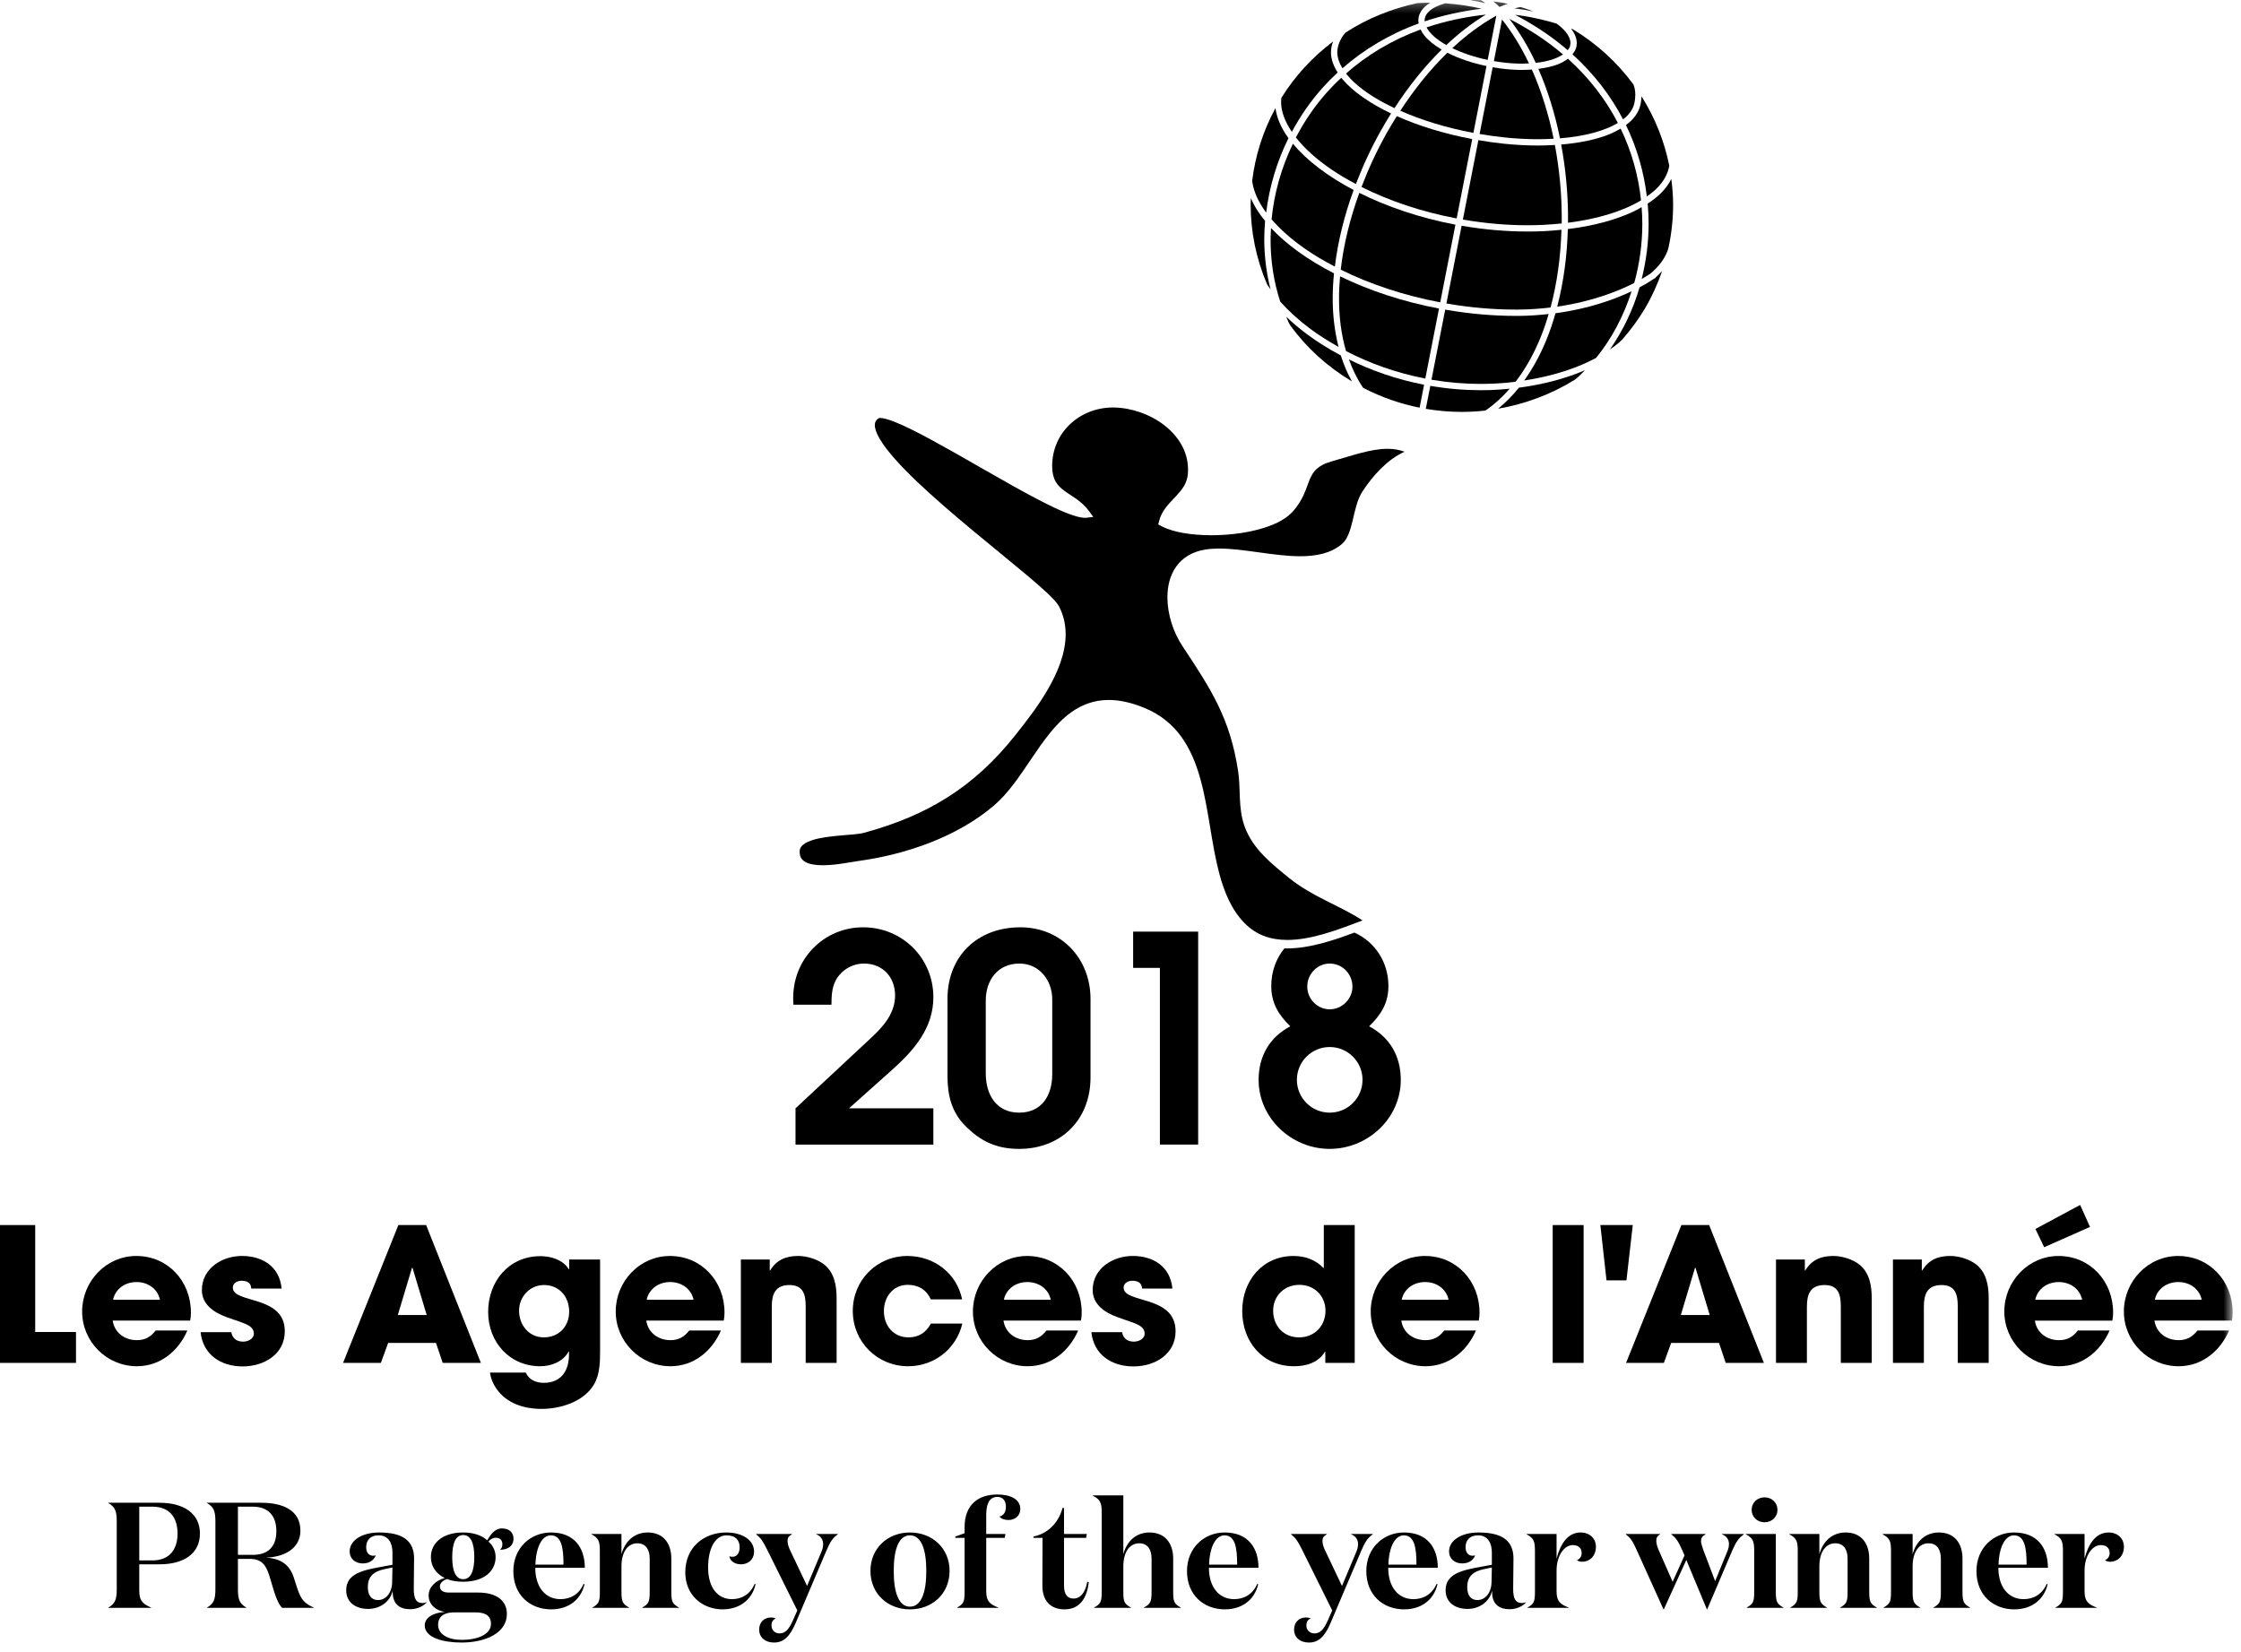 <?xml version="1.0" encoding="UTF-8"?>
<svg width="194px" height="143px" viewBox="0 0 194 143" version="1.1" xmlns="http://www.w3.org/2000/svg" xmlns:xlink="http://www.w3.org/1999/xlink">
    <!-- Generator: Sketch 64 (93537) - https://sketch.com -->
    <title>Les agence de lanee</title>
    <desc>Created with Sketch.</desc>
    <defs>
        <polygon id="path-1" points="0 143 193.279 143 193.279 0.333 0 0.333"></polygon>
    </defs>
    <g id="Page-1" stroke="none" stroke-width="1" fill="none" fill-rule="evenodd">
        <g id="Artboard--Anglais" transform="translate(-547, -572)">
            <g id="Les-agence-de-lanee" transform="translate(547, 571)">
                <polygon id="Fill-1" fill="#000000" points="0 107.056 0 118.988 6.579 118.988 6.579 116.312 3.048 116.312 3.048 107.056"></polygon>
                <g id="Group-74" transform="translate(0, 0.667)">
                    <path d="M11.818,111.322 C10.851,111.322 9.997,111.887 9.787,112.854 L13.849,112.854 C13.64,111.887 12.786,111.322 11.818,111.322 M16.463,114.66 L9.755,114.66 C9.916,115.724 10.802,116.353 11.85,116.353 C12.576,116.353 13.044,116.063 13.48,115.515 L16.22,115.515 C15.447,117.305 13.866,118.611 11.85,118.611 C9.238,118.611 7.11,116.482 7.11,113.87 C7.11,111.274 9.174,109.065 11.802,109.065 C14.544,109.065 16.527,111.258 16.527,113.951 C16.527,114.192 16.51,114.419 16.463,114.66" id="Fill-2" fill="#000000"></path>
                    <path d="M21.009,118.627 C19.138,118.627 17.574,117.628 17.364,115.66 L20.026,115.66 C20.106,116.208 20.509,116.482 21.041,116.482 C21.445,116.482 21.976,116.257 21.976,115.789 C21.976,115.144 21.251,114.95 20.767,114.758 C20.38,114.628 19.993,114.499 19.606,114.354 C18.541,113.968 17.477,113.273 17.477,112.016 C17.477,110.146 19.219,109.064 20.945,109.064 C22.734,109.064 24.201,109.984 24.379,111.887 L21.75,111.887 C21.735,111.388 21.38,111.21 20.912,111.21 C20.558,111.21 20.154,111.403 20.154,111.806 C20.154,113.209 24.654,112.419 24.654,115.58 C24.654,117.596 22.83,118.627 21.009,118.627" id="Fill-4" fill="#000000"></path>
                    <path d="M35.713,110.097 L35.696,110.097 L35.664,110.097 L34.439,114.176 L36.938,114.176 L35.713,110.097 Z M38.324,118.322 L37.744,116.595 L33.601,116.595 L32.971,118.322 L29.698,118.322 L34.487,106.388 L36.89,106.388 L41.63,118.322 L38.324,118.322 Z" id="Fill-6" fill="#000000"></path>
                    <path d="M47.095,111.58 C45.854,111.58 44.935,112.597 44.935,113.806 C44.935,115.047 45.789,116.111 47.079,116.111 C48.369,116.111 49.272,115.176 49.272,113.886 C49.272,112.597 48.417,111.58 47.095,111.58 M51.417,120.191 C50.531,121.691 48.514,122.304 46.886,122.304 C45.37,122.304 43.854,121.836 42.967,120.546 C42.677,120.127 42.484,119.659 42.419,119.16 L45.515,119.16 C45.806,119.805 46.418,120.047 47.079,120.047 C48.546,120.047 49.256,119.03 49.256,117.611 L49.256,117.337 L49.224,117.337 C48.756,118.208 47.724,118.611 46.773,118.611 C44.096,118.611 42.258,116.514 42.258,113.902 C42.258,111.274 44.047,109.081 46.773,109.081 C47.692,109.081 48.724,109.388 49.24,110.21 L49.272,110.21 L49.272,109.371 L51.949,109.371 L51.949,117.24 C51.949,118.24 51.933,119.304 51.417,120.191" id="Fill-8" fill="#000000"></path>
                    <path d="M58.01,111.322 C57.043,111.322 56.189,111.887 55.979,112.854 L60.042,112.854 C59.832,111.887 58.978,111.322 58.01,111.322 M62.655,114.66 L55.947,114.66 C56.108,115.724 56.994,116.353 58.042,116.353 C58.768,116.353 59.236,116.063 59.672,115.515 L62.412,115.515 C61.639,117.305 60.058,118.611 58.042,118.611 C55.43,118.611 53.302,116.482 53.302,113.87 C53.302,111.274 55.366,109.065 57.994,109.065 C60.736,109.065 62.719,111.258 62.719,113.951 C62.719,114.192 62.702,114.419 62.655,114.66" id="Fill-10" fill="#000000"></path>
                    <path d="M69.747,118.321 L69.747,113.434 C69.747,112.435 69.554,111.581 68.344,111.581 C67.102,111.581 66.812,112.385 66.812,113.451 L66.812,118.321 L64.136,118.321 L64.136,109.371 L66.635,109.371 L66.635,110.322 L66.667,110.322 C67.231,109.403 68.022,109.064 69.102,109.064 C69.86,109.064 70.811,109.355 71.392,109.84 C72.246,110.549 72.424,111.677 72.424,112.725 L72.424,118.321 L69.747,118.321 Z" id="Fill-12" fill="#000000"></path>
                    <path d="M78.614,118.611 C75.937,118.611 73.825,116.499 73.825,113.822 C73.825,111.177 75.889,109.065 78.55,109.065 C80.84,109.065 82.823,110.548 83.291,112.822 L80.582,112.822 C80.194,111.983 79.502,111.564 78.582,111.564 C77.292,111.564 76.518,112.628 76.518,113.838 C76.518,115.095 77.341,116.111 78.647,116.111 C79.534,116.111 80.178,115.692 80.582,114.919 L83.307,114.919 C82.791,117.111 80.872,118.611 78.614,118.611" id="Fill-14" fill="#000000"></path>
                    <path d="M88.933,111.322 C87.966,111.322 87.112,111.887 86.902,112.854 L90.965,112.854 C90.755,111.887 89.901,111.322 88.933,111.322 M93.577,114.66 L86.87,114.66 C87.031,115.724 87.917,116.353 88.965,116.353 C89.691,116.353 90.159,116.063 90.594,115.515 L93.335,115.515 C92.562,117.305 90.981,118.611 88.965,118.611 C86.354,118.611 84.225,116.482 84.225,113.87 C84.225,111.274 86.289,109.065 88.917,109.065 C91.659,109.065 93.641,111.258 93.641,113.951 C93.641,114.192 93.625,114.419 93.577,114.66" id="Fill-16" fill="#000000"></path>
                    <path d="M98.123,118.627 C96.252,118.627 94.687,117.628 94.478,115.66 L97.139,115.66 C97.22,116.208 97.623,116.482 98.155,116.482 C98.558,116.482 99.09,116.257 99.09,115.789 C99.09,115.144 98.364,114.95 97.881,114.758 C97.494,114.628 97.106,114.499 96.72,114.354 C95.656,113.968 94.592,113.273 94.592,112.016 C94.592,110.146 96.333,109.064 98.059,109.064 C99.848,109.064 101.315,109.984 101.493,111.887 L98.865,111.887 C98.849,111.388 98.493,111.21 98.026,111.21 C97.671,111.21 97.269,111.403 97.269,111.806 C97.269,113.209 101.768,112.419 101.768,115.58 C101.768,117.596 99.944,118.627 98.123,118.627" id="Fill-18" fill="#000000"></path>
                    <path d="M112.487,111.564 C111.198,111.564 110.214,112.499 110.214,113.805 C110.214,115.112 111.117,116.112 112.455,116.112 C113.794,116.112 114.745,115.127 114.745,113.805 C114.745,112.516 113.778,111.564 112.487,111.564 L112.487,111.564 Z M114.729,118.322 L114.729,117.353 L114.697,117.353 C114.132,118.303 113.068,118.612 112.02,118.612 C109.278,118.612 107.537,116.466 107.537,113.823 C107.537,111.225 109.278,109.066 111.971,109.066 C113.004,109.066 113.875,109.388 114.6,110.129 L114.6,106.388 L117.276,106.388 L117.276,118.322 L114.729,118.322 Z" id="Fill-20" fill="#000000"></path>
                    <path d="M123.371,111.322 C122.403,111.322 121.549,111.887 121.34,112.854 L125.402,112.854 C125.192,111.887 124.338,111.322 123.371,111.322 M128.015,114.66 L121.308,114.66 C121.468,115.724 122.355,116.353 123.403,116.353 C124.129,116.353 124.597,116.063 125.032,115.515 L127.773,115.515 C126.999,117.305 125.419,118.611 123.403,118.611 C120.791,118.611 118.662,116.482 118.662,113.87 C118.662,111.274 120.726,109.065 123.355,109.065 C126.097,109.065 128.079,111.258 128.079,113.951 C128.079,114.192 128.063,114.419 128.015,114.66" id="Fill-22" fill="#000000"></path>
                    <mask id="mask-2" fill="white">
                        <use xlink:href="#path-1"></use>
                    </mask>
                    <g id="Clip-25"></g>
                    <polygon id="Fill-24" fill="#000000" mask="url(#mask-2)" points="134.414 118.321 137.091 118.321 137.091 106.389 134.414 106.389"></polygon>
                    <polygon id="Fill-26" fill="#000000" mask="url(#mask-2)" points="140.799 111.178 139.073 111.178 138.541 106.389 141.347 106.389"></polygon>
                    <path d="M146.78,110.097 L146.764,110.097 L146.732,110.097 L145.507,114.176 L148.006,114.176 L146.78,110.097 Z M149.392,118.322 L148.812,116.595 L144.668,116.595 L144.04,118.322 L140.766,118.322 L145.555,106.388 L147.958,106.388 L152.698,118.322 L149.392,118.322 Z" id="Fill-27" fill="#000000" mask="url(#mask-2)"></path>
                    <path d="M159.356,118.321 L159.356,113.434 C159.356,112.435 159.162,111.581 157.954,111.581 C156.711,111.581 156.421,112.385 156.421,113.451 L156.421,118.321 L153.745,118.321 L153.745,109.371 L156.244,109.371 L156.244,110.322 L156.276,110.322 C156.84,109.403 157.631,109.064 158.711,109.064 C159.468,109.064 160.42,109.355 161.001,109.84 C161.855,110.549 162.033,111.677 162.033,112.725 L162.033,118.321 L159.356,118.321 Z" id="Fill-28" fill="#000000" mask="url(#mask-2)"></path>
                    <path d="M169.481,118.321 L169.481,113.434 C169.481,112.435 169.288,111.581 168.079,111.581 C166.837,111.581 166.546,112.385 166.546,113.451 L166.546,118.321 L163.87,118.321 L163.87,109.371 L166.369,109.371 L166.369,110.322 L166.401,110.322 C166.965,109.403 167.756,109.064 168.836,109.064 C169.593,109.064 170.545,109.355 171.126,109.84 C171.98,110.549 172.158,111.677 172.158,112.725 L172.158,118.321 L169.481,118.321 Z" id="Fill-29" fill="#000000" mask="url(#mask-2)"></path>
                    <path d="M176.962,108.307 L176.204,106.727 L180.074,104.648 L180.929,106.55 L176.962,108.307 Z M178.22,111.323 C177.252,111.323 176.398,111.887 176.188,112.855 L180.251,112.855 C180.042,111.887 179.188,111.323 178.22,111.323 L178.22,111.323 Z M182.864,114.661 L176.155,114.661 C176.316,115.725 177.204,116.354 178.252,116.354 C178.978,116.354 179.445,116.064 179.88,115.516 L182.622,115.516 C181.848,117.305 180.268,118.612 178.252,118.612 C175.64,118.612 173.511,116.483 173.511,113.87 C173.511,111.275 175.575,109.065 178.203,109.065 C180.945,109.065 182.929,111.258 182.929,113.952 C182.929,114.193 182.912,114.418 182.864,114.661 L182.864,114.661 Z" id="Fill-30" fill="#000000" mask="url(#mask-2)"></path>
                    <path d="M188.57,111.322 C187.602,111.322 186.748,111.887 186.539,112.854 L190.601,112.854 C190.392,111.887 189.538,111.322 188.57,111.322 M193.215,114.66 L186.507,114.66 C186.667,115.724 187.554,116.353 188.602,116.353 C189.328,116.353 189.796,116.063 190.231,115.515 L192.972,115.515 C192.198,117.305 190.619,118.611 188.602,118.611 C185.99,118.611 183.861,116.482 183.861,113.87 C183.861,111.274 185.925,109.065 188.554,109.065 C191.296,109.065 193.279,111.258 193.279,113.951 C193.279,114.192 193.262,114.419 193.215,114.66" id="Fill-31" fill="#000000" mask="url(#mask-2)"></path>
                    <path d="M68.866,99.421 L68.866,96.282 C71.057,94.239 73.25,92.196 75.443,90.153 C76.489,89.181 77.486,88.036 77.486,86.516 C77.486,84.921 76.415,83.75 74.795,83.75 C73.773,83.75 72.802,84.323 72.328,85.245 C72.005,85.893 71.98,86.591 71.98,87.314 L68.691,87.314 C68.666,87.113 68.666,86.914 68.666,86.715 C68.666,83.326 71.332,80.611 74.72,80.611 C78.108,80.611 80.8,83.276 80.8,86.665 C80.8,89.331 79.13,91.249 77.237,92.943 L73.5,96.282 L80.8,96.282 L80.8,99.421 L68.866,99.421 Z" id="Fill-32" fill="#000000" mask="url(#mask-2)"></path>
                    <path d="M91.091,86.84 C91.091,85.195 89.969,83.75 88.251,83.75 C86.382,83.75 85.335,85.17 85.335,86.964 L85.335,93.242 C85.335,95.087 86.233,96.656 88.226,96.656 C90.194,96.656 91.091,95.16 91.091,93.318 L91.091,86.84 Z M94.404,93.616 C94.404,97.254 91.863,99.795 88.226,99.795 C86.282,99.795 84.887,99.148 83.541,97.777 C82.346,96.557 82.023,95.111 82.023,93.443 L82.023,86.815 C82.023,83.077 84.638,80.611 88.325,80.611 C91.863,80.611 94.404,83.302 94.404,86.815 L94.404,93.616 Z" id="Fill-33" fill="#000000" mask="url(#mask-2)"></path>
                    <polygon id="Fill-34" fill="#000000" mask="url(#mask-2)" points="100.41 99.421 100.41 84.124 98.094 84.124 98.094 80.985 103.723 80.985 103.723 99.421"></polygon>
                    <path d="M115.11,90.976 C116.68,90.976 117.951,92.246 117.951,93.816 C117.951,95.385 116.68,96.657 115.11,96.657 C113.541,96.657 112.27,95.385 112.27,93.816 C112.27,92.246 113.541,90.976 115.11,90.976 M115.11,83.75 C116.207,83.75 117.079,84.647 117.079,85.744 C117.079,86.815 116.181,87.712 115.11,87.712 C114.039,87.712 113.168,86.815 113.168,85.744 C113.168,84.672 114.014,83.75 115.11,83.75 M111.191,82.43 C110.475,83.304 110.052,84.437 110.052,85.694 C110.052,87.163 110.675,88.185 111.697,89.182 C109.903,90.128 108.957,91.773 108.957,93.816 C108.957,97.155 111.822,99.795 115.11,99.795 C118.398,99.795 121.264,97.155 121.264,93.816 C121.264,91.773 120.317,90.128 118.523,89.182 C119.546,88.185 120.193,87.189 120.193,85.694 C120.193,83.6 119.005,81.856 117.248,81.067 C115.435,81.745 113.394,82.435 111.439,82.439 C111.356,82.44 111.274,82.432 111.191,82.43" id="Fill-35" fill="#000000" mask="url(#mask-2)"></path>
                    <path d="M108.418,16.131 C108.55,16.959 108.944,17.822 109.577,18.694 C109.588,18.708 109.6,18.722 109.61,18.737 C109.881,16.546 110.518,14.355 111.542,12.294 C110.914,11.433 110.529,10.557 110.415,9.692 C109.325,11.699 108.665,13.823 108.403,15.964 L108.418,16.131 Z" id="Fill-36" fill="#000000" mask="url(#mask-2)"></path>
                    <path d="M109.77,25.07 C109.835,25.173 109.912,25.278 109.987,25.382 C109.638,23.994 109.448,22.547 109.445,21.07 C109.445,20.54 109.472,20.012 109.516,19.484 L109.516,19.482 L109.516,19.452 C109.383,19.294 109.254,19.133 109.138,18.97 C109.138,18.969 109.138,18.969 109.138,18.969 L109.136,18.968 C108.781,18.482 108.499,17.987 108.285,17.493 C108.281,17.671 108.266,17.848 108.266,18.026 C108.266,20.391 108.748,22.734 109.671,24.908 L109.77,25.07 Z" id="Fill-37" fill="#000000" mask="url(#mask-2)"></path>
                    <path d="M114.53,7.891 C114.927,7.45 115.353,7.022 115.8,6.608 C115.437,6.04 115.22,5.453 115.22,4.861 C115.22,4.7 115.239,4.545 115.267,4.389 L115.267,4.387 C115.297,4.234 115.345,4.079 115.403,3.926 C113.665,5.235 112.133,6.858 110.93,8.8 L110.922,8.864 C110.908,8.966 110.904,9.075 110.904,9.183 C110.903,9.983 111.23,10.853 111.833,11.746 C112.565,10.386 113.456,9.085 114.53,7.891" id="Fill-38" fill="#000000" mask="url(#mask-2)"></path>
                    <path d="M116.072,31.102 C115.006,30.536 114.017,29.918 113.137,29.262 L113.137,29.262 C112.48,28.773 111.886,28.267 111.349,27.75 C111.423,27.925 111.487,28.106 111.568,28.274 C111.604,28.347 111.658,28.427 111.707,28.52 C113.093,30.419 114.885,32.07 117.038,33.357 C116.644,32.651 116.321,31.897 116.072,31.102" id="Fill-39" fill="#000000" mask="url(#mask-2)"></path>
                    <path d="M115.767,4.86 C115.767,5.299 115.924,5.765 116.215,6.242 C118.045,4.638 120.242,3.303 122.816,2.364 C122.801,2.282 122.782,2.202 122.782,2.114 L122.782,2.111 L122.782,2.101 L122.782,2.095 L122.805,1.861 L122.805,1.845 L122.808,1.827 L122.81,1.821 L122.811,1.821 C122.879,1.478 123.072,1.172 123.337,0.92 L123.335,0.921 L123.337,0.919 L123.337,0.92 L123.337,0.919 C123.475,0.791 123.632,0.677 123.806,0.573 C123.77,0.572 123.734,0.569 123.697,0.569 C123.446,0.569 123.196,0.575 122.945,0.589 L122.944,0.589 L122.94,0.589 C122.851,0.591 122.758,0.605 122.649,0.614 C120.474,1.079 118.386,1.927 116.506,3.137 L116.403,3.242 C116.079,3.634 115.881,4.073 115.801,4.492 C115.779,4.609 115.767,4.737 115.767,4.86" id="Fill-40" fill="#000000" mask="url(#mask-2)"></path>
                    <path d="M142.033,9.307 L142.033,9.307 L142.033,9.307 C141.918,9.91 141.583,10.442 141.093,10.89 C140.987,10.986 140.872,11.07 140.756,11.156 C141.725,13.157 142.314,15.25 142.565,17.344 C142.89,17.114 143.19,16.879 143.434,16.632 C144.005,16.054 144.362,15.432 144.489,14.769 L144.489,14.766 L144.49,14.763 L144.508,14.687 C144.086,12.568 143.273,10.528 142.104,8.674 C142.095,8.89 142.073,9.102 142.033,9.307" id="Fill-41" fill="#000000" mask="url(#mask-2)"></path>
                    <path d="M144.682,15.83 C144.472,16.249 144.187,16.646 143.825,17.014 C143.488,17.353 143.085,17.665 142.637,17.959 C142.689,18.537 142.719,19.116 142.719,19.691 C142.719,21.33 142.503,22.939 142.119,24.484 C142.531,24.25 142.803,24.07 142.895,24.003 L142.93,23.976 C143.597,23.403 144.071,22.775 144.336,22.103 C144.391,21.97 144.426,21.817 144.464,21.661 C144.714,20.462 144.839,19.25 144.839,18.046 C144.839,17.302 144.778,16.563 144.682,15.83" id="Fill-42" fill="#000000" mask="url(#mask-2)"></path>
                    <path d="M116.776,31.452 C117.088,32.318 117.48,33.133 117.979,33.871 L118.009,33.911 C119.584,34.726 121.225,35.292 122.893,35.628 L123.282,33.64 C120.902,33.181 118.714,32.406 116.776,31.452" id="Fill-43" fill="#000000" mask="url(#mask-2)"></path>
                    <path d="M136.499,4.061 L136.499,4.064 L136.499,4.074 L136.499,4.08 L136.478,4.324 L136.478,4.335 L136.474,4.351 C136.422,4.604 136.291,4.83 136.126,5.035 C138.007,6.742 139.453,8.646 140.504,10.665 C140.58,10.607 140.66,10.546 140.726,10.488 C141.152,10.097 141.406,9.677 141.498,9.206 C141.539,8.983 141.566,8.761 141.566,8.539 C141.566,8.273 141.529,8.017 141.445,7.758 L141.394,7.633 C140.028,5.774 138.283,4.152 136.179,2.878 C136.116,2.853 136.056,2.825 135.996,2.804 C136.31,3.199 136.499,3.624 136.499,4.061" id="Fill-44" fill="#000000" mask="url(#mask-2)"></path>
                    <path d="M128.582,35.877 L128.628,35.849 C129.387,35.329 130.069,34.697 130.693,33.983 C130.153,34.037 129.605,34.081 129.046,34.102 L129.043,34.102 C128.76,34.106 128.476,34.114 128.182,34.114 C126.77,34.114 125.305,33.992 123.82,33.736 L123.429,35.727 C124.457,35.9 125.491,35.991 126.521,35.991 C127.212,35.991 127.899,35.953 128.582,35.877" id="Fill-45" fill="#000000" mask="url(#mask-2)"></path>
                    <path d="M123.711,1.317 C123.501,1.513 123.384,1.713 123.345,1.93 L123.324,2.12 C123.324,2.137 123.331,2.161 123.333,2.181 C124.851,1.672 126.495,1.303 128.257,1.087 C127.368,0.875 126.278,0.699 125.113,0.62 C124.491,0.792 124.004,1.037 123.712,1.317 L123.711,1.317 Z" id="Fill-46" fill="#000000" mask="url(#mask-2)"></path>
                    <path d="M129.795,0.915 L129.814,0.923 L129.829,0.923 C130.03,0.834 130.269,0.749 130.522,0.667 C130.389,0.639 130.26,0.606 130.12,0.58 C129.837,0.528 129.558,0.49 129.28,0.458 C129.472,0.614 129.649,0.767 129.794,0.915 L129.795,0.915 Z" id="Fill-47" fill="#000000" mask="url(#mask-2)"></path>
                    <path d="M128.218,0.353 L128.171,0.351 C127.95,0.338 127.732,0.332 127.514,0.332 C127.437,0.332 127.366,0.34 127.291,0.342 C127.751,0.42 128.19,0.506 128.58,0.605 C128.464,0.52 128.346,0.434 128.218,0.353" id="Fill-48" fill="#000000" mask="url(#mask-2)"></path>
                    <path d="M131.106,1.06 C131.607,1.116 132.161,1.206 132.746,1.324 C132.395,1.185 132.024,1.056 131.629,0.94 C131.45,0.971 131.275,1.015 131.106,1.06" id="Fill-49" fill="#000000" mask="url(#mask-2)"></path>
                    <path d="M131.519,27.134 C132.481,27.123 133.377,27.055 134.229,26.954 C134.794,24.848 135.107,22.562 135.172,20.225 C134.658,20.278 134.132,20.322 133.591,20.348 L133.59,20.348 C133.143,20.368 132.691,20.376 132.227,20.376 C130.415,20.376 128.498,20.215 126.53,19.877 L125.214,26.605 C127.273,26.963 129.285,27.134 131.181,27.134 L131.519,27.134 Z" id="Fill-50" fill="#000000" mask="url(#mask-2)"></path>
                    <path d="M120.921,10.386 C120.614,10.877 120.313,11.375 120.025,11.885 C119.193,13.371 118.467,14.932 117.864,16.518 C120.201,17.692 123.007,18.66 126.101,19.245 L127.44,12.406 L127.436,12.406 L127.442,12.372 C125.011,11.912 122.786,11.221 120.921,10.386" id="Fill-51" fill="#000000" mask="url(#mask-2)"></path>
                    <path d="M133.174,6.293 C133.989,8.158 134.616,10.191 135.046,12.31 C137.168,12.137 138.921,11.665 140.057,10.975 C139.025,8.983 137.6,7.101 135.735,5.415 C135.5,5.595 135.23,5.756 134.906,5.885 C134.413,6.082 133.823,6.212 133.174,6.293" id="Fill-52" fill="#000000" mask="url(#mask-2)"></path>
                    <path d="M139.165,12.016 L139.168,12.016 L139.165,12.016 L139.164,12.017 C138.061,12.442 136.691,12.715 135.149,12.845 C135.535,14.937 135.743,17.096 135.743,19.235 C135.743,19.362 135.74,19.489 135.737,19.616 C138.326,19.29 140.518,18.607 142.061,17.679 C141.84,15.572 141.264,13.469 140.295,11.462 C139.957,11.665 139.584,11.851 139.165,12.016" id="Fill-53" fill="#000000" mask="url(#mask-2)"></path>
                    <path d="M116.008,24.257 C115.95,24.905 115.917,25.549 115.917,26.176 C115.917,27.79 116.112,29.324 116.525,30.727 C118.536,31.774 120.859,32.618 123.387,33.106 L124.573,27.044 C121.386,26.442 118.48,25.459 116.008,24.257" id="Fill-54" fill="#000000" mask="url(#mask-2)"></path>
                    <path d="M134.066,27.518 C133.263,27.609 132.422,27.671 131.524,27.68 L131.523,27.68 L131.179,27.68 C129.249,27.68 127.2,27.502 125.11,27.138 L123.92,33.206 C125.374,33.451 126.804,33.569 128.181,33.569 C128.468,33.569 128.75,33.566 129.027,33.554 C129.77,33.53 130.492,33.471 131.198,33.383 C132.068,32.259 132.795,30.955 133.379,29.509 L133.516,29.564 L133.379,29.508 C133.639,28.874 133.862,28.206 134.066,27.518" id="Fill-55" fill="#000000" mask="url(#mask-2)"></path>
                    <path d="M134.656,27.451 C134.432,28.229 134.182,28.991 133.885,29.717 C133.359,31.016 132.71,32.208 131.947,33.273 C133.669,33.009 135.258,32.585 136.621,32.038 C137.172,31.818 137.686,31.576 138.165,31.323 C139.524,29.66 140.561,27.686 141.245,25.549 C139.784,26.243 137.564,27.062 134.656,27.451" id="Fill-56" fill="#000000" mask="url(#mask-2)"></path>
                    <path d="M115.227,14.98 C115.88,15.429 116.605,15.857 117.377,16.264 C117.987,14.674 118.714,13.112 119.552,11.622 L119.552,11.621 L119.552,11.622 C119.83,11.12 120.126,10.637 120.425,10.157 C118.58,9.277 117.12,8.259 116.214,7.187 C116.214,7.186 116.214,7.186 116.213,7.186 C116.213,7.185 116.213,7.185 116.212,7.184 C116.177,7.143 116.148,7.102 116.115,7.061 C115.702,7.445 115.305,7.844 114.935,8.255 C113.829,9.481 112.917,10.827 112.183,12.236 C112.917,13.169 113.945,14.105 115.227,14.98 L115.143,15.103 L115.227,14.98 Z" id="Fill-57" fill="#000000" mask="url(#mask-2)"></path>
                    <path d="M116.629,6.831 L116.63,6.833 L116.632,6.834 C117.201,7.519 118.05,8.207 119.119,8.847 C119.607,9.139 120.145,9.423 120.719,9.695 C121.932,7.818 123.31,6.099 124.802,4.625 C124.172,4.253 123.656,3.844 123.301,3.407 L123.3,3.406 C123.164,3.236 123.063,3.06 122.98,2.886 C120.457,3.808 118.307,5.122 116.524,6.697 C116.558,6.742 116.591,6.788 116.629,6.831" id="Fill-58" fill="#000000" mask="url(#mask-2)"></path>
                    <path d="M113.461,28.825 C114.194,29.367 115.01,29.881 115.877,30.367 C115.542,29.045 115.37,27.642 115.37,26.177 C115.37,25.462 115.409,24.736 115.482,23.997 C113.216,22.837 111.358,21.488 110.031,20.074 C110.012,20.415 109.991,20.758 109.991,21.097 C109.991,22.945 110.273,24.756 110.828,26.443 C111.547,27.251 112.429,28.059 113.461,28.825" id="Fill-59" fill="#000000" mask="url(#mask-2)"></path>
                    <path d="M113.017,21.901 L112.933,22.023 L113.017,21.901 C113.779,22.431 114.638,22.936 115.556,23.413 C115.821,21.23 116.377,18.984 117.183,16.783 C114.918,15.59 113.115,14.206 111.923,12.776 C110.913,14.873 110.293,17.1 110.079,19.323 C110.836,20.2 111.826,21.077 113.017,21.901" id="Fill-60" fill="#000000" mask="url(#mask-2)"></path>
                    <path d="M134.244,2.229 C133.13,1.921 132.057,1.718 131.16,1.613 C132.883,2.521 134.404,3.545 135.716,4.678 C135.825,4.538 135.906,4.396 135.934,4.247 L135.953,4.056 C135.953,3.773 135.825,3.451 135.555,3.114 C135.355,2.87 135.086,2.619 134.762,2.382 C134.585,2.33 134.415,2.276 134.245,2.229 L134.284,2.087 L134.244,2.229 Z" id="Fill-61" fill="#000000" mask="url(#mask-2)"></path>
                    <path d="M117.673,17.031 C116.869,19.248 116.315,21.502 116.065,23.678 C118.531,24.901 121.461,25.901 124.678,26.508 L125.995,19.782 C122.883,19.192 120.052,18.218 117.673,17.031" id="Fill-62" fill="#000000" mask="url(#mask-2)"></path>
                    <path d="M135.725,20.165 C135.662,22.488 135.357,24.762 134.807,26.879 C137.86,26.437 140.123,25.523 141.474,24.831 C141.931,23.187 142.173,21.456 142.173,19.691 C142.173,19.224 142.149,18.746 142.113,18.269 C141.869,18.408 141.621,18.548 141.348,18.674 C139.817,19.387 137.895,19.897 135.725,20.165" id="Fill-63" fill="#000000" mask="url(#mask-2)"></path>
                    <path d="M131.323,6.379 L131.324,6.379 L131.323,6.379 C130.653,6.357 129.941,6.282 129.218,6.155 L128.087,11.933 C128.827,12.06 129.559,12.161 130.273,12.234 C131.272,12.338 132.236,12.385 133.158,12.385 C133.619,12.385 134.061,12.367 134.497,12.343 C134.062,10.227 133.433,8.196 132.61,6.353 C132.339,6.37 132.059,6.387 131.761,6.387 C131.619,6.387 131.471,6.385 131.323,6.379" id="Fill-64" fill="#000000" mask="url(#mask-2)"></path>
                    <path d="M143.887,23.794 C143.714,23.988 143.525,24.178 143.316,24.36 L143.27,24.442 L143.212,24.442 C143.086,24.535 142.676,24.814 141.935,25.207 C141.368,27.16 140.489,28.973 139.368,30.584 C139.658,30.387 139.932,30.186 140.17,29.98 C140.272,29.89 140.366,29.791 140.469,29.692 C141.177,28.872 141.832,27.997 142.399,27.041 C143.018,25.988 143.507,24.899 143.887,23.794" id="Fill-65" fill="#000000" mask="url(#mask-2)"></path>
                    <path d="M132.226,19.833 C132.681,19.833 133.127,19.823 133.565,19.802 C134.124,19.774 134.663,19.731 135.194,19.678 C135.195,19.528 135.198,19.38 135.198,19.234 C135.198,17.109 134.994,14.959 134.602,12.882 C134.135,12.911 133.654,12.931 133.158,12.931 C132.218,12.931 131.234,12.88 130.218,12.778 C129.489,12.705 128.739,12.597 127.982,12.466 L126.638,19.341 C128.569,19.673 130.454,19.833 132.226,19.833" id="Fill-66" fill="#000000" mask="url(#mask-2)"></path>
                    <path d="M123.727,3.062 L123.728,3.062 L123.729,3.063 C123.998,3.405 124.408,3.749 124.932,4.074 L124.93,4.072 L124.933,4.074 C125.02,4.128 125.112,4.181 125.205,4.232 C126.294,3.204 127.441,2.321 128.629,1.595 C126.781,1.802 125.063,2.175 123.497,2.703 C123.556,2.821 123.627,2.941 123.727,3.062" id="Fill-67" fill="#000000" mask="url(#mask-2)"></path>
                    <path d="M129.324,5.622 C130.02,5.742 130.702,5.816 131.343,5.837 C131.482,5.84 131.624,5.843 131.762,5.843 C131.97,5.843 132.166,5.831 132.361,5.821 C131.694,4.415 130.914,3.137 130.026,2.023 L129.324,5.622 Z" id="Fill-68" fill="#000000" mask="url(#mask-2)"></path>
                    <path d="M127.551,11.836 L128.684,6.05 C127.399,5.782 126.241,5.381 125.296,4.899 C123.812,6.347 122.437,8.053 121.223,9.921 C123.03,10.722 125.184,11.394 127.551,11.836" id="Fill-69" fill="#000000" mask="url(#mask-2)"></path>
                    <path d="M128.786,5.518 L129.534,1.688 C128.216,2.42 126.936,3.372 125.723,4.499 C126.584,4.919 127.626,5.275 128.786,5.518" id="Fill-70" fill="#000000" mask="url(#mask-2)"></path>
                    <path d="M132.949,5.773 C133.972,5.668 134.793,5.399 135.305,5.045 C133.977,3.906 132.427,2.876 130.666,1.97 C131.533,3.104 132.3,4.377 132.949,5.773" id="Fill-71" fill="#000000" mask="url(#mask-2)"></path>
                    <path d="M137.215,32.376 C137.086,32.433 136.957,32.49 136.821,32.544 L136.822,32.544 C135.275,33.167 133.464,33.636 131.487,33.896 C130.946,34.572 130.348,35.179 129.694,35.714 C132.038,35.311 134.295,34.465 136.321,33.211 C136.403,33.144 136.483,33.09 136.545,33.034 C136.777,32.825 136.998,32.604 137.215,32.376" id="Fill-72" fill="#000000" mask="url(#mask-2)"></path>
                    <path d="M104.346,47.907 L104.351,47.907 L104.353,47.906 C104.734,47.847 105.135,47.823 105.548,47.823 C106.641,47.824 107.83,47.993 109.033,48.159 C110.232,48.325 111.443,48.489 112.561,48.488 C113.994,48.488 115.247,48.222 116.184,47.413 C116.639,47.032 116.889,46.274 117.093,45.409 C117.304,44.549 117.472,43.605 117.959,42.859 C118.825,41.554 120.033,40.152 121.585,39.439 C121.131,39.268 120.649,39.188 120.135,39.187 C118.624,39.182 116.907,39.826 115.374,40.248 C114.685,40.436 114.267,40.671 113.983,40.928 C113.7,41.186 113.532,41.481 113.376,41.851 C113.067,42.583 112.847,43.612 111.858,44.677 C111.194,45.386 110.12,45.86 108.877,46.186 C107.632,46.51 106.213,46.67 104.859,46.67 C103.148,46.666 101.554,46.422 100.517,45.869 L100.268,45.734 L100.334,45.46 C100.573,44.502 101.236,43.901 101.779,43.316 C102.332,42.723 102.776,42.178 102.836,41.314 C102.844,41.209 102.848,41.103 102.848,41.001 C102.847,39.421 102.02,38.099 100.784,37.141 C99.551,36.187 97.915,35.628 96.409,35.61 L96.338,35.61 C93.46,35.616 91.085,37.772 91.084,40.678 L91.084,40.7 L91.084,40.701 C91.087,41.301 91.205,41.707 91.384,42.025 C91.566,42.342 91.817,42.582 92.13,42.815 C92.748,43.282 93.619,43.678 94.277,44.579 L94.643,45.087 L94.021,45.158 L93.975,45.163 L93.953,45.163 C93.522,45.159 93.012,45.009 92.387,44.765 C91.763,44.522 91.037,44.18 90.237,43.771 C88.636,42.954 86.743,41.872 84.856,40.791 C82.03,39.171 79.203,37.552 77.47,36.863 C76.898,36.633 76.437,36.513 76.209,36.517 C76.119,36.517 76.085,36.534 76.085,36.535 L76.083,36.536 C75.946,36.62 75.865,36.707 75.812,36.8 C75.76,36.892 75.733,36.998 75.732,37.137 C75.728,37.427 75.874,37.858 76.179,38.366 C76.482,38.874 76.931,39.457 77.486,40.084 C78.597,41.338 80.131,42.765 81.781,44.199 C85.079,47.07 88.824,49.956 90.623,51.639 C91.141,52.128 91.496,52.494 91.677,52.828 C92.079,53.602 92.252,54.42 92.252,55.237 C92.249,56.868 91.584,58.501 90.715,60.007 C89.843,61.512 88.759,62.894 87.881,63.996 C84.346,68.442 80.355,70.915 74.814,72.426 C74.564,72.494 74.258,72.532 73.899,72.567 C73.541,72.601 73.135,72.631 72.712,72.669 C71.868,72.742 70.956,72.851 70.283,73.077 C69.832,73.225 69.504,73.428 69.356,73.64 C69.269,73.763 69.225,73.887 69.224,74.06 L69.224,74.063 C69.225,74.313 69.278,74.489 69.363,74.628 C69.449,74.765 69.571,74.877 69.743,74.969 C70.085,75.156 70.628,75.241 71.224,75.239 C72.358,75.24 73.645,74.963 74.287,74.874 C78.437,74.309 82.86,72.781 86.037,70.076 C87.276,69.024 88.283,67.503 89.302,65.994 C90.324,64.485 91.357,62.986 92.727,62.002 C93.64,61.345 94.714,60.929 95.988,60.93 C96.907,60.93 97.922,61.145 99.065,61.615 C100.472,62.191 101.511,63.069 102.277,64.133 C103.044,65.195 103.542,66.435 103.91,67.753 C104.643,70.386 104.862,73.345 105.535,75.895 C105.983,77.598 106.627,79.105 107.719,80.23 C108.776,81.316 110.037,81.701 111.441,81.705 C113.549,81.71 115.919,80.789 117.955,80.017 C115.977,78.723 113.631,77.98 111.604,76.35 C110.122,75.141 108.438,73.84 107.73,71.844 C107.162,70.203 107.422,68.626 107.183,67.106 C106.493,62.538 104.861,60.031 102.362,56.265 C101.563,55.058 101.063,53.511 101.061,52.048 C101.061,51.083 101.281,50.148 101.815,49.392 C102.346,48.636 103.199,48.088 104.351,47.907 L104.346,47.907 Z" id="Fill-73" fill="#000000" mask="url(#mask-2)"></path>
                    <path d="M13.083,139.529 L13.083,139.503 C12.238,139.139 12.056,138.814 12.056,137.982 L12.056,135.759 L13.811,135.759 C15.904,135.759 17.308,134.836 17.308,133.094 C17.308,131.352 15.904,130.429 13.798,130.429 L9.378,130.429 L9.378,130.455 C9.976,130.793 10.106,131.183 10.106,132.041 L10.106,137.917 C10.106,138.775 9.976,139.165 9.378,139.503 L9.378,139.529 L13.083,139.529 Z M13.187,135.421 L12.056,135.421 L12.056,130.767 L13.187,130.767 C14.682,130.767 15.371,131.716 15.371,133.094 C15.371,134.472 14.682,135.421 13.187,135.421 Z M21.325,139.529 L21.325,139.503 C20.727,139.165 20.597,138.775 20.597,137.917 L20.597,135.291 L21.663,135.291 C22.69,135.291 23.041,135.902 23.301,136.695 L23.73,138.125 C23.925,138.723 24.133,139.23 24.419,139.529 L27.162,139.529 L27.162,139.503 C26.395,139.165 26.07,138.84 25.758,137.904 L25.42,136.864 C25.069,135.837 24.38,135.265 23.015,135.174 C24.523,135.148 26.005,134.433 26.005,132.847 C26.005,131.092 24.523,130.429 22.599,130.429 L17.919,130.429 L17.919,130.455 C18.517,130.793 18.647,131.183 18.647,132.041 L18.647,137.917 C18.647,138.775 18.517,139.165 17.919,139.503 L17.919,139.529 L21.325,139.529 Z M21.884,134.94 L20.597,134.94 L20.597,130.767 L21.884,130.767 C23.21,130.767 23.925,131.547 23.925,132.886 C23.925,134.29 23.145,134.94 21.884,134.94 Z M35.508,139.646 C36.093,139.646 36.639,139.399 36.925,139.061 L36.925,139.035 C36.834,139.087 36.704,139.113 36.6,139.113 C35.989,139.113 35.82,138.684 35.82,137.878 C35.82,137.007 35.846,136.188 35.846,135.252 C35.846,133.653 34.78,133.003 32.817,133.003 C31.309,133.003 30.269,133.705 30.269,134.641 C30.269,135.278 30.763,135.681 31.4,135.681 C31.933,135.681 32.349,135.447 32.531,134.979 C32.453,135.005 32.388,135.018 32.31,135.018 C31.933,135.018 31.699,134.745 31.699,134.264 C31.699,133.705 32.037,133.25 32.778,133.25 C33.649,133.25 33.974,133.952 33.974,134.732 L33.974,135.798 L32.986,135.98 C31.426,136.266 29.97,136.565 29.97,137.995 C29.97,139.1 30.841,139.62 31.868,139.62 C32.96,139.62 33.805,138.931 33.987,138.047 C33.987,138.138 34.013,138.437 34.013,138.489 C34.117,139.191 34.585,139.646 35.508,139.646 Z M32.726,138.853 C32.18,138.853 31.842,138.476 31.842,137.735 C31.842,136.864 32.284,136.383 33.298,136.175 L33.974,136.032 L33.948,137.293 C33.935,138.216 33.415,138.853 32.726,138.853 Z M39.954,142.532 C42.034,142.532 43.88,141.7 43.88,140.062 C43.88,138.853 42.931,138.203 41.384,138.203 L38.862,138.203 C38.355,138.203 38.082,138.021 38.082,137.67 C38.082,137.358 38.368,137.15 38.693,137.033 C39.083,137.189 39.538,137.267 40.097,137.267 C41.904,137.267 42.905,136.344 42.905,135.135 C42.905,134.602 42.684,134.134 42.281,133.783 C42.437,133.614 42.645,133.458 42.918,133.458 C43.308,133.458 43.49,133.705 43.49,134.017 C43.49,134.212 43.438,134.355 43.308,134.472 L43.308,134.498 C43.828,134.498 44.452,134.264 44.452,133.536 C44.452,133.003 44.088,132.652 43.451,132.652 C42.801,132.652 42.437,133.25 42.177,133.679 C41.709,133.25 40.981,133.003 40.097,133.003 C38.303,133.003 37.302,133.926 37.302,135.135 C37.302,135.902 37.718,136.565 38.498,136.942 C37.77,137.15 37.107,137.683 37.107,138.45 C37.107,139.269 37.744,139.75 38.498,139.88 C37.419,139.958 36.769,140.413 36.769,141.05 C36.769,142.155 38.472,142.532 39.954,142.532 Z M40.097,137.046 C39.434,137.046 39.148,136.305 39.148,135.135 C39.148,133.965 39.434,133.224 40.097,133.224 C40.773,133.224 41.059,133.965 41.059,135.135 C41.059,136.305 40.773,137.046 40.097,137.046 Z M39.954,142.298 C38.823,142.298 37.926,141.843 37.926,140.998 C37.926,140.27 38.459,139.919 39.291,139.919 L41.163,139.919 C42.034,139.919 42.502,140.218 42.502,140.92 C42.502,141.791 41.423,142.298 39.954,142.298 Z M47.715,139.659 C49.171,139.659 50.276,138.866 50.601,137.488 L50.523,137.449 C50.133,138.359 49.379,138.775 48.521,138.775 C47.195,138.775 46.337,137.709 46.337,136.058 L50.627,136.058 C50.627,134.316 49.704,133.003 47.702,133.003 C45.934,133.003 44.439,134.329 44.439,136.344 C44.439,138.45 45.921,139.659 47.715,139.659 Z M48.781,135.785 L46.35,135.785 C46.402,134.251 46.922,133.25 47.689,133.25 C48.625,133.25 48.781,134.381 48.781,135.785 Z M54.462,139.529 L54.462,139.503 C53.877,139.178 53.799,138.97 53.799,138.112 L53.799,135.941 C53.799,134.654 54.371,133.939 55.177,133.939 C55.944,133.939 56.243,134.537 56.243,135.265 L56.243,138.112 C56.243,138.97 56.178,139.178 55.593,139.503 L55.593,139.529 L58.778,139.529 L58.778,139.503 C58.193,139.178 58.115,138.97 58.115,138.112 L58.115,135.265 C58.115,133.913 57.4,133.003 56.074,133.003 C54.969,133.003 54.137,133.692 53.799,134.875 L53.799,133.133 L51.199,133.133 L51.199,133.159 C51.81,133.484 51.927,133.744 51.927,134.576 L51.927,138.112 C51.927,138.97 51.862,139.178 51.277,139.503 L51.277,139.529 L54.462,139.529 Z M62.548,139.659 C63.978,139.659 65.096,138.866 65.408,137.488 L65.33,137.449 C64.94,138.359 64.212,138.775 63.367,138.775 C62.145,138.775 61.3,137.8 61.3,136.032 C61.3,134.446 61.872,133.25 62.899,133.25 C63.679,133.25 64.03,133.679 64.03,134.277 C64.03,134.758 63.822,135.109 63.393,135.109 C63.328,135.109 63.224,135.096 63.146,135.057 C63.172,135.421 63.562,135.759 64.147,135.759 C64.745,135.759 65.278,135.369 65.278,134.654 C65.278,133.679 64.29,133.003 62.886,133.003 C60.923,133.003 59.324,134.29 59.324,136.461 C59.324,138.489 60.871,139.659 62.548,139.659 Z M67.007,142.532 C67.852,142.532 68.385,141.986 68.866,140.868 L71.518,134.628 C71.882,133.77 72.077,133.497 72.532,133.159 L72.532,133.133 L70.66,133.133 L70.66,133.159 C71.05,133.315 71.258,133.614 71.258,134.004 C71.258,134.199 71.219,134.407 71.128,134.628 L69.867,137.631 L68.385,134.511 C68.255,134.238 68.177,133.952 68.177,133.744 C68.177,133.484 68.255,133.328 68.554,133.159 L68.554,133.133 L65.46,133.133 L65.46,133.159 C65.889,133.523 66.019,133.705 66.435,134.537 L69.022,139.75 L68.632,140.634 C68.294,141.388 67.982,141.739 67.488,141.739 C67.072,141.739 66.786,141.453 66.786,141.05 C66.786,140.751 66.903,140.556 67.163,140.439 C67.02,140.387 66.903,140.361 66.747,140.361 C66.188,140.361 65.72,140.738 65.72,141.401 C65.72,142.116 66.266,142.532 67.007,142.532 Z M78.772,139.659 C80.696,139.659 82.204,138.307 82.204,136.331 C82.204,134.355 80.696,133.003 78.772,133.003 C76.861,133.003 75.353,134.355 75.353,136.331 C75.353,138.307 76.861,139.659 78.772,139.659 Z M78.772,139.425 C77.823,139.425 77.368,138.242 77.368,136.331 C77.368,134.42 77.823,133.25 78.772,133.25 C79.734,133.25 80.189,134.42 80.189,136.331 C80.189,138.242 79.734,139.425 78.772,139.425 Z M86.429,139.529 L86.429,139.503 C85.714,139.23 85.376,138.97 85.376,138.112 L85.376,133.471 L86.975,133.471 L87.04,133.133 L85.376,133.133 L85.376,131.495 C85.376,130.624 85.597,129.922 86.338,129.922 C86.819,129.922 87.079,130.26 87.079,130.767 C87.079,131.3 86.845,131.534 86.52,131.625 C86.676,131.82 86.962,131.924 87.3,131.924 C87.885,131.924 88.327,131.534 88.327,130.975 C88.327,130.117 87.469,129.714 86.338,129.714 C84.7,129.714 83.504,130.585 83.504,132.535 L83.504,133.068 L82.698,133.354 L82.698,133.471 L83.504,133.471 L83.504,138.112 C83.504,138.97 83.439,139.178 82.854,139.503 L82.854,139.529 L86.429,139.529 Z M92.149,139.659 C93.566,139.659 94.112,138.554 94.255,137.306 L94.125,137.267 C93.956,138.203 93.54,138.723 92.929,138.723 C92.383,138.723 92.11,138.333 92.11,137.592 L92.11,133.471 L94.021,133.471 L94.086,133.133 L92.11,133.133 L92.11,130.884 L91.98,130.884 C91.629,132.184 90.706,133.094 89.471,133.354 L89.471,133.471 L90.251,133.471 L90.238,137.579 C90.225,138.983 91.018,139.659 92.149,139.659 Z M97.908,139.529 L97.908,139.503 C97.31,139.178 97.245,138.97 97.245,138.112 L97.245,135.941 C97.245,134.654 97.817,133.939 98.623,133.939 C99.39,133.939 99.689,134.537 99.689,135.265 L99.689,138.112 C99.689,138.97 99.624,139.178 99.026,139.503 L99.026,139.529 L102.224,139.529 L102.224,139.503 C101.626,139.178 101.561,138.97 101.561,138.112 L101.561,135.265 C101.561,133.913 100.833,133.003 99.507,133.003 C98.402,133.003 97.57,133.692 97.245,134.875 L97.245,129.792 L94.593,129.792 L94.593,129.818 C95.204,130.104 95.373,130.403 95.373,131.222 L95.373,138.112 C95.373,138.97 95.308,139.178 94.71,139.503 L94.71,139.529 L97.908,139.529 Z M106.033,139.659 C107.489,139.659 108.594,138.866 108.919,137.488 L108.841,137.449 C108.451,138.359 107.697,138.775 106.839,138.775 C105.513,138.775 104.655,137.709 104.655,136.058 L108.945,136.058 C108.945,134.316 108.022,133.003 106.02,133.003 C104.252,133.003 102.757,134.329 102.757,136.344 C102.757,138.45 104.239,139.659 106.033,139.659 Z M107.099,135.785 L104.668,135.785 C104.72,134.251 105.24,133.25 106.007,133.25 C106.943,133.25 107.099,134.381 107.099,135.785 Z M113.313,142.532 C114.158,142.532 114.691,141.986 115.172,140.868 L117.824,134.628 C118.188,133.77 118.383,133.497 118.838,133.159 L118.838,133.133 L116.966,133.133 L116.966,133.159 C117.356,133.315 117.564,133.614 117.564,134.004 C117.564,134.199 117.525,134.407 117.434,134.628 L116.173,137.631 L114.691,134.511 C114.561,134.238 114.483,133.952 114.483,133.744 C114.483,133.484 114.561,133.328 114.86,133.159 L114.86,133.133 L111.766,133.133 L111.766,133.159 C112.195,133.523 112.325,133.705 112.741,134.537 L115.328,139.75 L114.938,140.634 C114.6,141.388 114.288,141.739 113.794,141.739 C113.378,141.739 113.092,141.453 113.092,141.05 C113.092,140.751 113.209,140.556 113.469,140.439 C113.326,140.387 113.209,140.361 113.053,140.361 C112.494,140.361 112.026,140.738 112.026,141.401 C112.026,142.116 112.572,142.532 113.313,142.532 Z M121.555,139.659 C123.011,139.659 124.116,138.866 124.441,137.488 L124.363,137.449 C123.973,138.359 123.219,138.775 122.361,138.775 C121.035,138.775 120.177,137.709 120.177,136.058 L124.467,136.058 C124.467,134.316 123.544,133.003 121.542,133.003 C119.774,133.003 118.279,134.329 118.279,136.344 C118.279,138.45 119.761,139.659 121.555,139.659 Z M122.621,135.785 L120.19,135.785 C120.242,134.251 120.762,133.25 121.529,133.25 C122.465,133.25 122.621,134.381 122.621,135.785 Z M130.681,139.646 C131.266,139.646 131.812,139.399 132.098,139.061 L132.098,139.035 C132.007,139.087 131.877,139.113 131.773,139.113 C131.162,139.113 130.993,138.684 130.993,137.878 C130.993,137.007 131.019,136.188 131.019,135.252 C131.019,133.653 129.953,133.003 127.99,133.003 C126.482,133.003 125.442,133.705 125.442,134.641 C125.442,135.278 125.936,135.681 126.573,135.681 C127.106,135.681 127.522,135.447 127.704,134.979 C127.626,135.005 127.561,135.018 127.483,135.018 C127.106,135.018 126.872,134.745 126.872,134.264 C126.872,133.705 127.21,133.25 127.951,133.25 C128.822,133.25 129.147,133.952 129.147,134.732 L129.147,135.798 L128.159,135.98 C126.599,136.266 125.143,136.565 125.143,137.995 C125.143,139.1 126.014,139.62 127.041,139.62 C128.133,139.62 128.978,138.931 129.16,138.047 C129.16,138.138 129.186,138.437 129.186,138.489 C129.29,139.191 129.758,139.646 130.681,139.646 Z M127.899,138.853 C127.353,138.853 127.015,138.476 127.015,137.735 C127.015,136.864 127.457,136.383 128.471,136.175 L129.147,136.032 L129.121,137.293 C129.108,138.216 128.588,138.853 127.899,138.853 Z M135.803,139.529 L135.803,139.503 C135.088,139.23 134.75,138.97 134.75,138.112 L134.75,136.305 C134.75,135.005 135.413,134.095 136.154,134.095 C136.648,134.095 136.921,134.355 136.921,134.784 C136.921,135.07 136.765,135.304 136.518,135.395 C136.596,135.473 136.765,135.538 136.973,135.538 C137.558,135.538 138.156,135.096 138.156,134.238 C138.156,133.523 137.623,133.003 136.83,133.003 C135.673,133.003 135.062,134.069 134.75,135.265 L134.75,133.133 L132.15,133.133 L132.15,133.159 C132.761,133.484 132.878,133.744 132.878,134.576 L132.878,138.112 C132.878,138.97 132.813,139.178 132.228,139.503 L132.228,139.529 L135.803,139.529 Z M144.032,139.659 L145.982,135.382 L147.763,139.659 L147.789,139.659 L149.96,134.563 C150.337,133.705 150.519,133.51 150.961,133.159 L150.961,133.133 L149.063,133.133 L149.063,133.159 C149.479,133.315 149.674,133.627 149.674,134.004 C149.674,134.186 149.635,134.381 149.557,134.576 L148.478,137.215 L147.451,134.511 C147.36,134.225 147.256,133.952 147.256,133.757 C147.256,133.497 147.347,133.328 147.646,133.159 L147.646,133.133 L144.682,133.133 L144.682,133.159 C145.111,133.51 145.254,133.705 145.631,134.537 L145.826,134.992 L144.799,137.267 L143.577,134.498 C143.473,134.238 143.382,133.965 143.382,133.744 C143.382,133.471 143.447,133.328 143.707,133.159 L143.707,133.133 L140.743,133.133 L140.743,133.159 C141.172,133.51 141.328,133.718 141.692,134.537 L144.006,139.659 L144.032,139.659 Z M152.755,132.119 C153.392,132.119 153.873,131.651 153.873,131.04 C153.873,130.429 153.392,129.961 152.755,129.961 C152.118,129.961 151.637,130.429 151.637,131.04 C151.637,131.651 152.118,132.119 152.755,132.119 Z M154.393,139.529 L154.393,139.503 C153.808,139.178 153.73,138.97 153.73,138.112 L153.73,133.133 L151.13,133.133 L151.13,133.159 C151.741,133.484 151.858,133.744 151.858,134.576 L151.858,138.112 C151.858,138.97 151.793,139.178 151.208,139.503 L151.208,139.529 L154.393,139.529 Z M158.163,139.529 L158.163,139.503 C157.578,139.178 157.5,138.97 157.5,138.112 L157.5,135.941 C157.5,134.654 158.072,133.939 158.878,133.939 C159.645,133.939 159.944,134.537 159.944,135.265 L159.944,138.112 C159.944,138.97 159.879,139.178 159.294,139.503 L159.294,139.529 L162.479,139.529 L162.479,139.503 C161.894,139.178 161.816,138.97 161.816,138.112 L161.816,135.265 C161.816,133.913 161.101,133.003 159.775,133.003 C158.67,133.003 157.838,133.692 157.5,134.875 L157.5,133.133 L154.9,133.133 L154.9,133.159 C155.511,133.484 155.628,133.744 155.628,134.576 L155.628,138.112 C155.628,138.97 155.563,139.178 154.978,139.503 L154.978,139.529 L158.163,139.529 Z M166.236,139.529 L166.236,139.503 C165.651,139.178 165.573,138.97 165.573,138.112 L165.573,135.941 C165.573,134.654 166.145,133.939 166.951,133.939 C167.718,133.939 168.017,134.537 168.017,135.265 L168.017,138.112 C168.017,138.97 167.952,139.178 167.367,139.503 L167.367,139.529 L170.552,139.529 L170.552,139.503 C169.967,139.178 169.889,138.97 169.889,138.112 L169.889,135.265 C169.889,133.913 169.174,133.003 167.848,133.003 C166.743,133.003 165.911,133.692 165.573,134.875 L165.573,133.133 L162.973,133.133 L162.973,133.159 C163.584,133.484 163.701,133.744 163.701,134.576 L163.701,138.112 C163.701,138.97 163.636,139.178 163.051,139.503 L163.051,139.529 L166.236,139.529 Z M174.374,139.659 C175.83,139.659 176.935,138.866 177.26,137.488 L177.182,137.449 C176.792,138.359 176.038,138.775 175.18,138.775 C173.854,138.775 172.996,137.709 172.996,136.058 L177.286,136.058 C177.286,134.316 176.363,133.003 174.361,133.003 C172.593,133.003 171.098,134.329 171.098,136.344 C171.098,138.45 172.58,139.659 174.374,139.659 Z M175.44,135.785 L173.009,135.785 C173.061,134.251 173.581,133.25 174.348,133.25 C175.284,133.25 175.44,134.381 175.44,135.785 Z M181.511,139.529 L181.511,139.503 C180.796,139.23 180.458,138.97 180.458,138.112 L180.458,136.305 C180.458,135.005 181.121,134.095 181.862,134.095 C182.356,134.095 182.629,134.355 182.629,134.784 C182.629,135.07 182.473,135.304 182.226,135.395 C182.304,135.473 182.473,135.538 182.681,135.538 C183.266,135.538 183.864,135.096 183.864,134.238 C183.864,133.523 183.331,133.003 182.538,133.003 C181.381,133.003 180.77,134.069 180.458,135.265 L180.458,133.133 L177.858,133.133 L177.858,133.159 C178.469,133.484 178.586,133.744 178.586,134.576 L178.586,138.112 C178.586,138.97 178.521,139.178 177.936,139.503 L177.936,139.529 L181.511,139.529 Z" id="PRagencyoftheyearwinner" fill="#000000" fill-rule="nonzero" mask="url(#mask-2)"></path>
                </g>
            </g>
        </g>
    </g>
</svg>